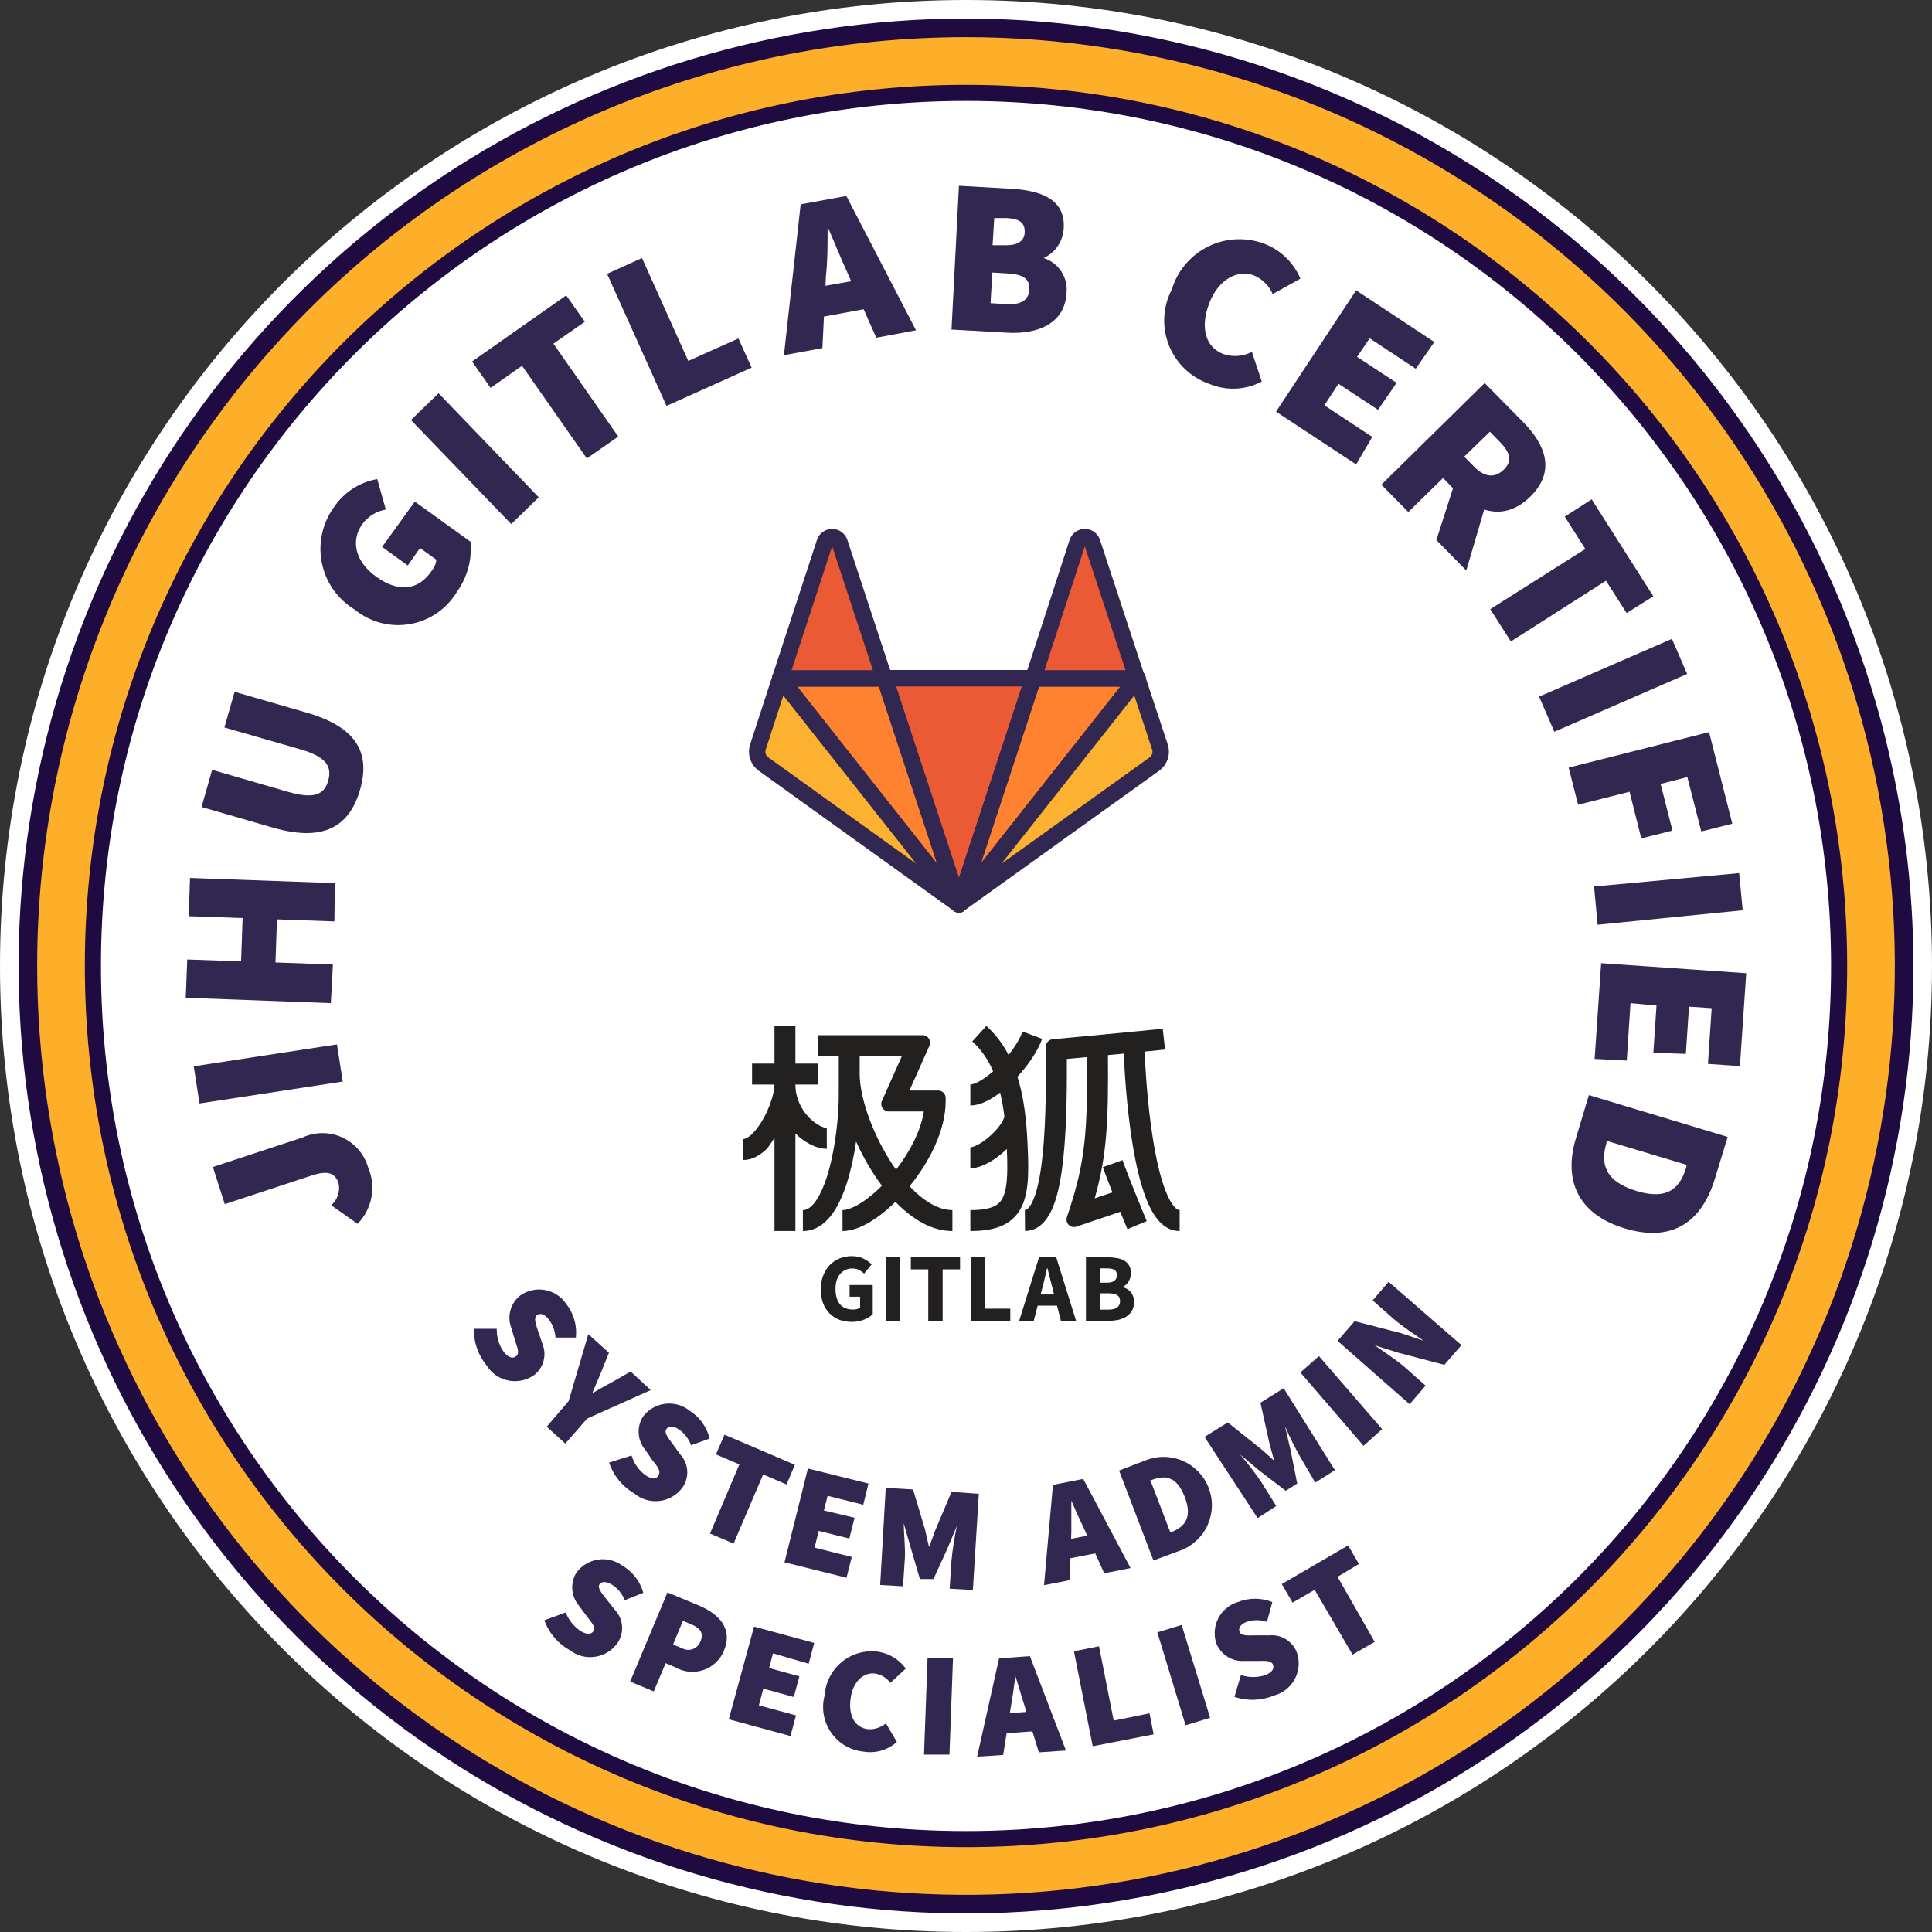 <svg xmlns="http://www.w3.org/2000/svg" width="120" height="120" viewBox="0 0 120 120" fill="none"><rect x="0" y="0" width="120" height="120" fill="#333333" stroke="none"/><path d="M60 120C93.137 120 120 93.137 120 60C120 26.863 93.137 0 60 0C26.863 0 0 26.863 0 60C0 93.137 26.863 120 60 120Z" fill="white"></path><path d="M60.001 118.269C92.182 118.269 118.27 92.181 118.27 60C118.27 27.819 92.182 1.731 60.001 1.731C27.82 1.731 1.731 27.819 1.731 60C1.731 92.181 27.82 118.269 60.001 118.269Z" fill="#FDAF2A"></path><path d="M60.001 2.308C71.411 2.308 82.565 5.691 92.053 12.031C101.54 18.37 108.935 27.38 113.301 37.922C117.668 48.464 118.81 60.064 116.584 71.255C114.358 82.446 108.864 92.726 100.795 100.795C92.727 108.863 82.447 114.358 71.256 116.584C60.065 118.81 48.465 117.667 37.923 113.301C27.381 108.934 18.37 101.54 12.031 92.052C5.692 82.565 2.308 71.41 2.308 60C2.308 44.699 8.386 30.025 19.206 19.205C30.025 8.386 44.7 2.308 60.001 2.308V2.308ZM60.001 1.154C48.362 1.154 36.984 4.605 27.307 11.071C17.63 17.537 10.088 26.728 5.634 37.48C1.18 48.233 0.014 60.065 2.285 71.48C4.556 82.895 10.16 93.381 18.39 101.611C26.62 109.84 37.105 115.445 48.52 117.715C59.935 119.986 71.767 118.821 82.52 114.367C93.273 109.913 102.463 102.37 108.929 92.693C115.395 83.016 118.847 71.639 118.847 60C118.828 44.399 112.623 29.442 101.591 18.41C90.559 7.378 75.602 1.172 60.001 1.154V1.154Z" fill="#200A42"></path><path d="M60 114.231C89.951 114.231 114.231 89.951 114.231 60C114.231 30.049 89.951 5.769 60 5.769C30.049 5.769 5.77 30.049 5.77 60C5.77 89.951 30.049 114.231 60 114.231Z" fill="white" stroke="#200A42" stroke-miterlimit="10"></path><path d="M33.808 100.638L35.135 100.154C35.32 100.622 35.641 101.024 36.058 101.308C36.473 101.55 36.727 101.515 36.865 101.308C37.004 101.1 36.796 100.823 36.45 100.396L35.965 99.739C35.73 99.465 35.585 99.125 35.55 98.766C35.515 98.406 35.591 98.045 35.769 97.731C35.922 97.506 36.119 97.315 36.348 97.168C36.577 97.021 36.833 96.921 37.101 96.875C37.369 96.828 37.643 96.837 37.908 96.898C38.173 96.96 38.422 97.075 38.642 97.235C39.284 97.608 39.756 98.216 39.958 98.931L38.804 99.392C38.646 98.984 38.358 98.639 37.984 98.412C37.65 98.215 37.373 98.215 37.234 98.412C37.096 98.608 37.338 98.919 37.708 99.381L38.192 99.992C38.442 100.258 38.597 100.599 38.633 100.963C38.668 101.326 38.582 101.691 38.388 102C38.231 102.238 38.026 102.44 37.786 102.596C37.547 102.751 37.278 102.855 36.996 102.901C36.715 102.948 36.427 102.936 36.15 102.866C35.874 102.796 35.614 102.67 35.388 102.496C34.654 102.089 34.092 101.429 33.808 100.638V100.638Z" fill="#322750"></path><path d="M41.458 98.908L43.477 99.75C44.631 100.258 45.542 101.135 44.966 102.531C44.85 102.81 44.676 103.061 44.456 103.268C44.235 103.475 43.973 103.632 43.687 103.729C43.401 103.826 43.097 103.861 42.796 103.832C42.495 103.802 42.204 103.709 41.943 103.558L41.343 103.304L40.604 105.058L39.139 104.446L41.458 98.908ZM42.358 102.369C42.46 102.428 42.575 102.464 42.692 102.473C42.81 102.483 42.928 102.466 43.039 102.424C43.15 102.382 43.249 102.316 43.331 102.231C43.413 102.145 43.474 102.043 43.512 101.931C43.719 101.446 43.512 101.123 42.912 100.881L42.416 100.673L41.804 102.15L42.358 102.369Z" fill="#322750"></path><path d="M46.835 101.031L50.573 102.046L50.227 103.338L48.012 102.692L47.77 103.604L49.65 104.123L49.304 105.404L47.412 104.885L47.135 105.923L49.443 106.546L49.096 107.827L45.266 106.788L46.835 101.031Z" fill="#322750"></path><path d="M51.219 105.312C51.244 104.91 51.352 104.518 51.535 104.16C51.718 103.802 51.972 103.485 52.283 103.23C52.593 102.974 52.953 102.786 53.34 102.675C53.727 102.565 54.132 102.535 54.531 102.588C54.874 102.641 55.204 102.76 55.501 102.94C55.798 103.121 56.057 103.358 56.261 103.638L55.304 104.527C55.079 104.221 54.744 104.014 54.369 103.95C53.677 103.846 52.984 104.4 52.834 105.485C52.684 106.569 53.1 107.285 53.873 107.4C54.29 107.438 54.705 107.31 55.027 107.042L55.708 108.196C55.429 108.446 55.097 108.629 54.738 108.733C54.378 108.837 54 108.858 53.631 108.796C53.23 108.756 52.842 108.63 52.495 108.425C52.147 108.221 51.849 107.943 51.619 107.611C51.39 107.28 51.235 106.903 51.166 106.506C51.097 106.108 51.115 105.701 51.219 105.312V105.312Z" fill="#322750"></path><path d="M57.612 102.981H59.193L58.973 108.981H57.393L57.612 102.981Z" fill="#322750"></path><path d="M62.054 103.004L63.969 102.865L66.208 108.727L64.523 108.842L63.646 105.981C63.462 105.427 63.266 104.7 63.069 104.112C62.989 104.723 62.885 105.45 62.781 106.038L62.308 109.004L60.692 109.108L62.054 103.004ZM61.777 106.465L64.708 106.269L64.788 107.492L61.858 107.7L61.777 106.465Z" fill="#322750"></path><path d="M66.704 102.565L68.262 102.254L69.173 106.869L71.4 106.419L71.654 107.723L67.87 108.462L66.704 102.565Z" fill="#322750"></path><path d="M71.885 101.388L73.396 100.927L75.162 106.696L73.639 107.158L71.885 101.388Z" fill="#322750"></path><path d="M76.673 105.392L77.076 104.042C77.571 104.205 78.105 104.205 78.6 104.042C79.038 103.858 79.165 103.627 79.061 103.385C78.957 103.142 78.634 103.154 78.092 103.165H77.307C76.939 103.194 76.572 103.105 76.257 102.913C75.942 102.72 75.696 102.433 75.553 102.092C75.466 101.836 75.431 101.564 75.451 101.294C75.47 101.023 75.544 100.76 75.668 100.518C75.792 100.277 75.963 100.063 76.171 99.89C76.38 99.716 76.621 99.586 76.88 99.508C77.569 99.231 78.338 99.231 79.026 99.508L78.692 100.742C78.277 100.597 77.826 100.597 77.411 100.742C77.053 100.892 76.892 101.123 76.996 101.365C77.1 101.608 77.457 101.585 78.046 101.573H78.83C79.193 101.538 79.558 101.623 79.868 101.815C80.179 102.007 80.418 102.294 80.549 102.635C80.643 102.903 80.681 103.188 80.659 103.472C80.638 103.755 80.558 104.032 80.424 104.283C80.291 104.534 80.107 104.755 79.885 104.932C79.662 105.109 79.405 105.238 79.13 105.312C78.349 105.638 77.474 105.667 76.673 105.392V105.392Z" fill="#322750"></path><path d="M81.657 98.746L80.284 99.542L79.615 98.388L83.734 95.989L84.404 97.142L83.077 97.939L85.385 101.977L84.011 102.773L81.657 98.746Z" fill="#322750"></path><path d="M29.434 82.535H30.854C30.84 83.055 30.998 83.566 31.304 83.989C31.604 84.346 31.858 84.404 32.065 84.231C32.273 84.058 32.157 83.758 31.984 83.238L31.754 82.465C31.622 82.117 31.605 81.736 31.704 81.377C31.804 81.018 32.015 80.7 32.307 80.469C32.528 80.312 32.778 80.201 33.043 80.142C33.307 80.083 33.581 80.077 33.848 80.126C34.114 80.174 34.369 80.275 34.596 80.423C34.823 80.572 35.017 80.764 35.169 80.989C35.634 81.58 35.849 82.329 35.769 83.077H34.5C34.478 82.656 34.325 82.252 34.061 81.923C33.807 81.623 33.554 81.531 33.346 81.692C33.138 81.854 33.265 82.212 33.45 82.765L33.704 83.504C33.831 83.829 33.851 84.187 33.762 84.525C33.673 84.863 33.479 85.164 33.208 85.385C32.979 85.554 32.717 85.673 32.44 85.737C32.163 85.8 31.875 85.805 31.596 85.752C31.316 85.699 31.05 85.589 30.816 85.428C30.581 85.268 30.382 85.06 30.231 84.819C29.699 84.178 29.416 83.367 29.434 82.535Z" fill="#322750"></path><path d="M35.319 87.023L36.542 82.869L37.822 84.023L37.326 85.258L36.784 86.538C37.211 86.285 37.603 86.077 38.019 85.846L39.172 85.189L40.419 86.342L36.472 88.108L35.111 89.665L33.957 88.615L35.319 87.023Z" fill="#322750"></path><path d="M37.834 90.842L39.23 90.404C39.375 90.902 39.684 91.337 40.107 91.638C40.511 91.904 40.765 91.881 40.903 91.638C41.042 91.396 40.903 91.154 40.534 90.715L40.072 90.046C39.836 89.762 39.695 89.41 39.67 89.042C39.645 88.673 39.738 88.306 39.934 87.992C40.096 87.775 40.3 87.592 40.534 87.455C40.768 87.318 41.027 87.229 41.296 87.193C41.565 87.158 41.838 87.177 42.1 87.248C42.361 87.32 42.606 87.444 42.819 87.612C43.45 88.005 43.902 88.631 44.076 89.354L42.922 89.769C42.778 89.358 42.502 89.005 42.138 88.765C41.815 88.558 41.538 88.546 41.388 88.765C41.238 88.985 41.469 89.273 41.815 89.735L42.276 90.369C42.521 90.643 42.665 90.992 42.686 91.359C42.707 91.725 42.603 92.088 42.392 92.388C42.225 92.618 42.013 92.811 41.769 92.955C41.525 93.099 41.254 93.191 40.972 93.226C40.691 93.26 40.405 93.237 40.133 93.156C39.861 93.076 39.609 92.94 39.392 92.758C38.655 92.332 38.1 91.65 37.834 90.842V90.842Z" fill="#322750"></path><path d="M45.923 90.958L44.469 90.335L45 89.112L49.373 90.981L48.853 92.204L47.4 91.581L45.565 95.873L44.1 95.25L45.923 90.958Z" fill="#322750"></path><path d="M50.18 91.212L53.942 92.146L53.619 93.462L51.404 92.908L51.173 93.819L53.077 94.269L52.754 95.561L50.85 95.088L50.596 96.127L52.904 96.704L52.58 97.996L48.727 97.038L50.18 91.212Z" fill="#322750"></path><path d="M55.015 92.412L56.711 92.515L57.461 95.019C57.542 95.365 57.611 95.735 57.704 96.092C57.842 95.758 57.957 95.388 58.084 95.065L59.1 92.665L60.796 92.781L60.427 98.758L58.984 98.677L59.1 96.9C59.172 96.187 59.283 95.478 59.434 94.777V94.777L58.846 96.185L57.98 98.077H57.138L56.538 96.035L56.134 94.615C56.134 95.215 56.238 96.15 56.204 96.762L56.088 98.527L54.669 98.446L55.015 92.412Z" fill="#322750"></path><path d="M65.4 92.227L67.28 91.858L70.223 97.396L68.584 97.719L67.35 94.985C67.096 94.454 66.807 93.831 66.542 93.208C66.542 93.831 66.542 94.558 66.542 95.146L66.438 98.146L64.846 98.458L65.4 92.227ZM65.561 95.769L68.446 95.204L68.677 96.358L65.769 96.923L65.561 95.769Z" fill="#322750"></path><path d="M69.508 91.338L71.158 90.704C71.524 90.558 71.915 90.485 72.309 90.49C72.703 90.495 73.092 90.577 73.454 90.733C73.817 90.888 74.144 91.113 74.42 91.395C74.695 91.677 74.912 92.011 75.058 92.377C75.204 92.743 75.277 93.134 75.272 93.528C75.267 93.922 75.184 94.311 75.029 94.673C74.874 95.036 74.648 95.364 74.366 95.639C74.084 95.914 73.751 96.131 73.385 96.277L71.642 96.923L69.508 91.338ZM72.762 95.158C73.569 94.846 74.089 94.269 73.581 92.965C73.073 91.662 72.335 91.615 71.527 91.927H71.446L72.692 95.181L72.762 95.158Z" fill="#322750"></path><path d="M74.815 89.25L76.258 88.35L78.323 90C78.588 90.219 78.865 90.485 79.142 90.727C79.05 90.369 78.935 90.011 78.854 89.677L78.288 87.127L79.731 86.227L82.915 91.315L81.692 92.088L80.769 90.508C80.416 89.883 80.096 89.24 79.812 88.581V88.581L80.158 90.069L80.573 92.146L79.858 92.596L78.173 91.304L77.019 90.335C77.49 90.879 77.929 91.449 78.335 92.042L79.269 93.542L78.115 94.292L74.815 89.25Z" fill="#322750"></path><path d="M80.769 85.246L81.922 84.231L85.846 88.765L84.692 89.804L80.769 85.246Z" fill="#322750"></path><path d="M83.077 83.285L84.139 82.061L87.035 82.811L88.419 83.273C87.889 82.904 87.127 82.408 86.562 81.923L85.258 80.769L86.25 79.615L90.773 83.55L89.712 84.773L86.816 84.011L85.385 83.561C85.939 83.954 86.677 84.427 87.243 84.912L88.546 86.065L87.554 87.219L83.077 83.285Z" fill="#322750"></path><path d="M22.211 76.015L20.573 74.862C20.762 74.697 20.904 74.486 20.985 74.249C21.067 74.012 21.083 73.757 21.034 73.512C20.838 72.9 20.434 72.658 19.35 73.015L13.961 74.792L13.223 72.485L18.796 70.65C19.182 70.472 19.603 70.38 20.029 70.38C20.454 70.38 20.875 70.472 21.262 70.649C21.648 70.827 21.992 71.086 22.27 71.409C22.547 71.731 22.751 72.11 22.869 72.519C23.118 73.102 23.188 73.745 23.071 74.367C22.954 74.99 22.655 75.563 22.211 76.015V76.015Z" fill="#322750"></path><path d="M12.392 68.538L12.034 66.231L20.93 64.869L21.288 67.177L12.392 68.538Z" fill="#322750"></path><path d="M11.538 61.973L11.63 59.596L14.976 59.712L15.069 57.023L11.723 56.908L11.803 54.531L20.803 54.854L20.769 57.231L17.203 57.104L17.111 59.781L20.677 59.908L20.55 62.308L11.538 61.973Z" fill="#322750"></path><path d="M16.984 51.415L12.519 50.123L13.176 47.815L17.907 49.188C19.453 49.627 20.134 49.396 20.388 48.485C20.642 47.573 20.215 46.996 18.669 46.546L13.938 45.185L14.572 42.969L19.038 44.261C22.003 45.115 23.065 46.639 22.361 49.062C21.657 51.485 19.938 52.258 16.984 51.415Z" fill="#322750"></path><path d="M22.026 37.858C21.502 37.54 21.05 37.116 20.698 36.614C20.347 36.111 20.105 35.541 19.986 34.939C19.868 34.338 19.876 33.718 20.011 33.12C20.146 32.522 20.404 31.958 20.769 31.465C21.076 31.017 21.47 30.634 21.928 30.341C22.386 30.048 22.898 29.849 23.434 29.758L23.965 31.65C23.371 31.753 22.841 32.084 22.488 32.573C21.784 33.577 22.049 34.881 23.376 35.827C24.703 36.773 25.961 36.739 26.838 35.423C26.989 35.235 27.082 35.006 27.103 34.765L26.088 34.038L25.326 35.123L23.734 33.969L25.765 31.154L29.226 33.646C29.329 34.757 29.026 35.868 28.372 36.773C28.056 37.295 27.631 37.744 27.127 38.088C26.622 38.431 26.049 38.663 25.447 38.765C24.845 38.868 24.228 38.84 23.638 38.684C23.048 38.527 22.498 38.245 22.026 37.858V37.858Z" fill="#322750"></path><path d="M25.523 26.088L27.242 24.427L33.461 30.889L31.753 32.55L25.523 26.088Z" fill="#322750"></path><path d="M32.423 22.719L30.473 24.092L29.319 22.454L35.169 18.346L36.323 19.985L34.373 21.346L38.4 27.115L36.45 28.477L32.423 22.719Z" fill="#322750"></path><path d="M37.707 17.008L39.876 16.027L42.749 22.419L45.865 21.023L46.684 22.835L41.399 25.212L37.707 17.008Z" fill="#322750"></path><path d="M49.731 12.692L52.569 12.173L56.896 20.515L54.427 20.977L52.615 16.892C52.246 16.096 51.831 15.058 51.462 14.215H51.404C51.404 15.15 51.404 16.246 51.3 17.135L51.081 21.623L48.692 22.062L49.731 12.692ZM49.927 17.988L54.231 17.227L54.566 19.038L50.239 19.835L49.927 17.988Z" fill="#322750"></path><path d="M59.561 11.539L62.792 11.723C64.673 11.827 66.173 12.392 66.069 14.158C66.054 14.554 65.93 14.938 65.71 15.268C65.49 15.598 65.183 15.861 64.823 16.027C65.277 16.171 65.667 16.468 65.926 16.869C66.184 17.268 66.296 17.746 66.242 18.219C66.138 20.065 64.488 20.781 62.561 20.665L59.1 20.469L59.561 11.539ZM62.492 18.889C63.438 18.946 63.9 18.635 63.934 17.977C63.969 17.319 63.542 17.042 62.607 16.985L61.638 16.927L61.523 18.831L62.492 18.889ZM62.492 15.231C63.265 15.231 63.646 14.942 63.646 14.389C63.646 13.835 63.334 13.592 62.55 13.546H61.754L61.65 15.231H62.492Z" fill="#322750"></path><path d="M72.785 17.977C72.959 17.4 73.25 16.864 73.64 16.405C74.031 15.945 74.512 15.571 75.053 15.306C75.594 15.041 76.185 14.89 76.787 14.863C77.39 14.836 77.991 14.934 78.554 15.15C79.049 15.343 79.5 15.634 79.88 16.004C80.261 16.375 80.563 16.818 80.769 17.308L79.05 18.265C78.826 17.748 78.414 17.335 77.896 17.111C76.915 16.731 75.704 17.296 75.115 18.819C74.527 20.342 74.873 21.554 75.958 21.981C76.25 22.086 76.561 22.129 76.871 22.107C77.181 22.085 77.483 21.999 77.758 21.854L78.369 23.7C77.874 23.963 77.326 24.113 76.765 24.139C76.204 24.165 75.645 24.066 75.127 23.85C74.559 23.656 74.039 23.341 73.604 22.927C73.169 22.513 72.828 22.01 72.606 21.452C72.383 20.894 72.284 20.295 72.315 19.695C72.346 19.095 72.506 18.509 72.785 17.977V17.977Z" fill="#322750"></path><path d="M84.231 18.035L89.089 21.242L87.935 22.904L85.073 21.012L84.289 22.165L86.746 23.781L85.592 25.454L83.135 23.838L82.258 25.177L85.235 27.139L84.231 28.846L79.258 25.569L84.231 18.035Z" fill="#322750"></path><path d="M92.215 23.792L94.615 26.227C95.977 27.612 96.657 29.262 95.054 30.842C93.45 32.423 91.696 31.812 90.346 30.427L89.631 29.689L87.473 31.8L85.8 30.104L92.215 23.792ZM90.461 29.665H92.769L91.073 35.435L89.215 33.542L90.461 29.665ZM91.546 28.973C92.204 29.654 92.85 29.712 93.404 29.169C93.957 28.627 93.796 28.096 93.138 27.427L92.538 26.815L90.946 28.362L91.546 28.973Z" fill="#322750"></path><path d="M98.469 34.096L97.188 32.088L98.862 31.015L102.692 37.038L101.031 38.077L99.75 36.069L93.842 39.842L92.561 37.835L98.469 34.096Z" fill="#322750"></path><path d="M103.846 39.681L104.792 41.861L96.542 45.45L95.596 43.269L103.846 39.681Z" fill="#322750"></path><path d="M106.154 45.473L107.596 51.161L105.669 51.646L104.804 48.265L103.142 48.692L103.881 51.589L101.942 52.073L101.215 49.177L98.019 49.985L97.431 47.677L106.154 45.473Z" fill="#322750"></path><path d="M108.022 54.231L108.242 56.538L99.23 57.438L99.011 55.062L108.022 54.231Z" fill="#322750"></path><path d="M108.461 60.45L108.069 66.219L106.084 66.081L106.315 62.619L104.907 62.527L104.711 65.458L102.692 65.388L102.888 62.458L101.273 62.308L101.042 65.873L99.046 65.769L99.45 59.827L108.461 60.45Z" fill="#322750"></path><path d="M107.308 70.615L106.534 73.154C105.75 75.785 103.984 77.215 100.938 76.304C97.892 75.392 97.131 73.189 97.881 70.708L98.688 68.019L107.308 70.615ZM99.784 70.985C99.415 72.231 99.623 73.362 101.642 73.973C103.661 74.585 104.377 73.719 104.746 72.473V72.346L99.784 70.858V70.985Z" fill="#322750"></path><path d="M59.562 56.469L64.246 42.069H54.889L59.562 56.469Z" fill="#E54C2E"></path><path d="M48.323 42.069L46.892 46.442C46.829 46.638 46.83 46.848 46.895 47.043C46.959 47.238 47.083 47.407 47.25 47.527L59.562 56.469L48.323 42.069Z" fill="#FBAC2B"></path><path d="M48.323 42.069H54.889L52.062 33.392C52.03 33.294 51.969 33.209 51.886 33.149C51.803 33.088 51.703 33.055 51.6 33.055C51.498 33.055 51.397 33.088 51.315 33.149C51.231 33.209 51.17 33.294 51.139 33.392L48.323 42.069Z" fill="#E54C2E"></path><path d="M70.811 42.069L72.231 46.442C72.294 46.638 72.293 46.848 72.229 47.043C72.164 47.238 72.04 47.407 71.873 47.527L59.562 56.469L70.811 42.069Z" fill="#FBAC2B"></path><path d="M70.811 42.069H64.246L67.061 33.392C67.093 33.294 67.154 33.209 67.237 33.149C67.32 33.088 67.42 33.055 67.523 33.055C67.626 33.055 67.726 33.088 67.809 33.149C67.892 33.209 67.953 33.294 67.984 33.392L70.811 42.069Z" fill="#E54C2E"></path><path d="M59.562 56.469L64.246 42.069H70.811L59.562 56.469Z" fill="#FB782B"></path><path d="M59.562 56.469L48.323 42.069H54.889L59.562 56.469Z" fill="#FB782B"></path><path d="M52.909 82.106C52.639 82.106 52.386 82.064 52.148 81.979C51.915 81.891 51.712 81.762 51.539 81.593C51.366 81.423 51.229 81.214 51.128 80.964C51.032 80.71 50.983 80.418 50.983 80.087C50.983 79.761 51.034 79.471 51.134 79.217C51.235 78.959 51.372 78.742 51.545 78.564C51.722 78.387 51.927 78.252 52.16 78.159C52.394 78.067 52.641 78.02 52.903 78.02C53.189 78.02 53.434 78.073 53.639 78.177C53.844 78.282 54.011 78.401 54.14 78.534L53.675 79.102C53.575 79.014 53.468 78.939 53.356 78.879C53.243 78.818 53.102 78.788 52.933 78.788C52.78 78.788 52.639 78.818 52.511 78.879C52.386 78.935 52.277 79.018 52.185 79.126C52.092 79.235 52.02 79.368 51.967 79.525C51.919 79.683 51.895 79.86 51.895 80.057C51.895 80.464 51.985 80.781 52.166 81.006C52.352 81.228 52.629 81.339 52.999 81.339C53.08 81.339 53.158 81.329 53.235 81.308C53.311 81.288 53.374 81.258 53.422 81.218V80.541H52.77V79.816H54.207V81.629C54.07 81.762 53.889 81.874 53.663 81.967C53.438 82.06 53.187 82.106 52.909 82.106Z" fill="#232020"></path><path d="M55.013 82.034V78.093H55.9V82.034H55.013Z" fill="#232020"></path><path d="M57.656 82.034V78.842H56.575V78.093H59.63V78.842H58.549V82.034H57.656Z" fill="#232020"></path><path d="M60.306 82.034V78.093H61.194V81.284H62.751V82.034H60.306Z" fill="#232020"></path><path d="M64.728 80.039L64.632 80.402H65.471L65.38 80.039C65.324 79.842 65.27 79.632 65.217 79.41C65.165 79.189 65.113 78.975 65.06 78.77H65.036C64.988 78.979 64.938 79.195 64.885 79.416C64.837 79.634 64.785 79.842 64.728 80.039ZM63.304 82.034L64.535 78.093H65.604L66.835 82.034H65.893L65.652 81.097H64.451L64.209 82.034H63.304Z" fill="#232020"></path><path d="M67.45 82.034V78.093H68.796C69.001 78.093 69.19 78.109 69.363 78.141C69.54 78.169 69.693 78.222 69.822 78.298C69.955 78.375 70.058 78.476 70.13 78.601C70.206 78.725 70.245 78.883 70.245 79.072C70.245 79.161 70.233 79.249 70.208 79.338C70.184 79.427 70.15 79.509 70.106 79.586C70.061 79.662 70.007 79.731 69.943 79.791C69.882 79.852 69.812 79.896 69.731 79.924V79.948C69.832 79.973 69.925 80.011 70.009 80.063C70.094 80.112 70.168 80.174 70.233 80.251C70.297 80.327 70.347 80.418 70.383 80.523C70.42 80.623 70.438 80.74 70.438 80.873C70.438 81.075 70.397 81.248 70.317 81.393C70.241 81.538 70.132 81.659 69.991 81.756C69.854 81.848 69.693 81.919 69.508 81.967C69.323 82.011 69.124 82.034 68.911 82.034H67.45ZM68.337 79.67H68.754C68.971 79.67 69.128 79.628 69.225 79.543C69.325 79.459 69.375 79.346 69.375 79.205C69.375 79.052 69.325 78.943 69.225 78.879C69.124 78.814 68.969 78.782 68.76 78.782H68.337V79.67ZM68.337 81.345H68.838C69.325 81.345 69.569 81.167 69.569 80.813C69.569 80.639 69.508 80.517 69.388 80.444C69.267 80.368 69.084 80.329 68.838 80.329H68.337V81.345Z" fill="#232020"></path><g clip-path="url(#clip0)"><path d="M48.104 76.462V70.669C47.965 70.891 47.747 71.252 47.546 71.434C47.184 71.763 46.709 72.051 46.154 72.051V70.751C46.25 70.751 46.425 70.697 46.672 70.472C46.911 70.255 47.156 69.932 47.378 69.545C47.835 68.752 48.104 67.856 48.104 67.362H46.712V66.062H48.104V63.74H49.404V66.062H50.797V67.362H49.404C49.404 68.172 49.743 68.857 50.187 69.344C50.657 69.861 51.146 70.055 51.355 70.055V71.355C50.704 71.355 49.979 70.964 49.404 70.404V76.462H48.104Z" fill="#232020"></path><path fill-rule="evenodd" clip-rule="evenodd" d="M50.797 65.597H52.097V68.012C52.097 69.266 51.911 71.155 51.474 72.712C51.255 73.493 50.986 74.145 50.677 74.587C50.366 75.031 50.094 75.162 49.869 75.162V76.462C50.7 76.462 51.315 75.943 51.743 75.331C52.172 74.717 52.49 73.906 52.726 73.062C52.919 72.373 53.067 71.631 53.173 70.903C53.46 71.54 53.795 72.169 54.165 72.757C54.357 73.063 54.562 73.362 54.777 73.649C54.41 74.017 54.037 74.334 53.681 74.581C53.086 74.995 52.617 75.162 52.33 75.162V76.462C53.017 76.462 53.756 76.113 54.423 75.649C54.823 75.371 55.227 75.031 55.618 74.646C55.855 74.892 56.1 75.12 56.353 75.326C57.176 75.994 58.129 76.462 59.155 76.462V75.162C58.532 75.162 57.861 74.876 57.173 74.317C56.943 74.13 56.716 73.916 56.495 73.681C57.71 72.192 58.737 70.222 58.737 68.383V68.198C58.737 67.941 58.529 67.733 58.273 67.733H56.488L57.729 64.951C57.866 64.644 57.641 64.297 57.305 64.297H50.797V65.597ZM55.656 72.649C56.532 71.52 57.196 70.217 57.383 69.033H55.201C54.864 69.033 54.64 68.687 54.777 68.38L56.017 65.597H53.397V66.712C53.397 68.08 54.114 70.234 55.265 72.065C55.391 72.266 55.522 72.461 55.656 72.649Z" fill="#232020"></path></g><path d="M62.119 67.862C62.226 68.303 62.316 68.793 62.384 69.342C62.373 69.413 62.327 69.556 62.191 69.769C62.042 70.001 61.823 70.255 61.568 70.492C61.313 70.729 61.038 70.932 60.787 71.072C60.52 71.221 60.344 71.262 60.27 71.262V72.562C60.671 72.562 61.079 72.397 61.42 72.207C61.776 72.009 62.134 71.74 62.452 71.446C62.48 71.419 62.508 71.393 62.536 71.366C62.564 71.979 62.574 72.507 62.555 72.964C62.528 73.595 62.446 74.033 62.308 74.339C62.182 74.62 62.006 74.804 61.729 74.932C61.426 75.073 60.969 75.162 60.27 75.162V76.462C61.055 76.462 61.728 76.366 62.276 76.112C62.849 75.846 63.246 75.425 63.495 74.871C63.732 74.342 63.825 73.711 63.854 73.019C63.883 72.322 63.849 71.504 63.797 70.576C63.713 69.084 63.507 67.874 63.194 66.878C63.844 66.176 64.429 65.332 64.732 64.526L63.515 64.069C63.343 64.527 63.03 65.038 62.644 65.525C62.261 64.789 61.796 64.206 61.263 63.723L60.39 64.686C60.88 65.13 61.327 65.707 61.685 66.538C61.42 66.771 61.159 66.966 60.92 67.109C60.592 67.305 60.373 67.362 60.27 67.362V68.662C60.723 68.662 61.186 68.464 61.587 68.225C61.764 68.119 61.942 67.997 62.119 67.862Z" fill="#232020"></path><path d="M68.543 64.253C70.101 64.106 71.764 63.947 72.219 63.896L72.363 65.188C72.15 65.212 71.686 65.258 71.097 65.316C71.131 66.264 71.261 68.535 71.604 70.7C71.806 71.977 72.075 73.175 72.424 74.037C72.6 74.471 72.778 74.778 72.948 74.966C73.111 75.148 73.219 75.163 73.27 75.162V76.462C72.724 76.467 72.298 76.188 71.98 75.835C71.668 75.487 71.421 75.023 71.219 74.525C70.814 73.523 70.526 72.208 70.32 70.903C69.977 68.737 69.841 66.479 69.801 65.44C69.478 65.471 69.145 65.502 68.817 65.533C68.845 69.637 68.763 71.712 67.995 74.431L69.094 74.06C68.874 73.505 68.656 72.943 68.496 72.497L69.72 72.058C69.957 72.718 70.332 73.661 70.651 74.447C70.81 74.838 70.954 75.188 71.058 75.439C71.111 75.565 71.153 75.666 71.182 75.736C71.196 75.771 71.208 75.798 71.215 75.816L71.227 75.844L71.227 75.844C71.227 75.844 71.227 75.844 70.627 76.095C70.028 76.347 70.028 76.347 70.028 76.347L70.016 76.318C70.008 76.299 69.997 76.272 69.982 76.237C69.953 76.166 69.91 76.064 69.857 75.937C69.783 75.757 69.688 75.527 69.582 75.267L66.856 76.189C66.493 76.311 66.146 75.966 66.266 75.603L66.383 75.25C67.426 72.092 67.547 70.23 67.517 65.656C67.173 65.688 66.856 65.718 66.585 65.743C66.469 65.754 66.362 65.764 66.264 65.773C66.276 68.253 66.224 70.702 65.967 72.587C65.83 73.599 65.627 74.502 65.315 75.17C65.011 75.819 64.499 76.451 63.666 76.458L63.655 75.158C63.716 75.157 63.9 75.127 64.137 74.62C64.365 74.132 64.547 73.385 64.679 72.412C64.942 70.479 64.984 67.869 64.96 65.187L64.959 65.016C64.957 64.775 65.14 64.572 65.38 64.549C66.434 64.451 67.489 64.353 68.543 64.253Z" fill="#232020"></path><path d="M59.562 56.169L64.177 42.127H54.946L59.562 56.169Z" fill="#E95A35" stroke="#322750" stroke-width="1.02" stroke-linecap="round" stroke-linejoin="round"></path><path d="M59.562 56.169L54.947 42.127H48.462L59.539 56.169H59.562Z" fill="#FF8231" stroke="#322750" stroke-width="1.02" stroke-linecap="round" stroke-linejoin="round"></path><path d="M48.462 42.138L47.077 46.396C47.015 46.587 47.015 46.793 47.077 46.983C47.139 47.174 47.26 47.34 47.423 47.458L59.562 56.181L48.462 42.138Z" fill="#FDB131" stroke="#322750" stroke-width="1.02" stroke-linecap="round" stroke-linejoin="round"></path><path d="M48.462 42.138H54.923L52.143 33.681C52.109 33.587 52.047 33.506 51.965 33.449C51.884 33.392 51.787 33.361 51.687 33.361C51.587 33.361 51.49 33.392 51.408 33.449C51.327 33.506 51.265 33.587 51.231 33.681L48.462 42.138Z" fill="#E95A35" stroke="#322750" stroke-width="1.02" stroke-linecap="round" stroke-linejoin="round"></path><path d="M59.562 56.169L64.177 42.127H70.65L59.562 56.169Z" fill="#FF8231" stroke="#322750" stroke-width="1.02" stroke-linecap="round" stroke-linejoin="round"></path><path d="M70.638 42.138L72.046 46.396C72.109 46.587 72.109 46.793 72.046 46.983C71.984 47.174 71.863 47.34 71.7 47.458L59.562 56.169L70.638 42.138V42.138Z" fill="#FDB131" stroke="#322750" stroke-width="1.02" stroke-linecap="round" stroke-linejoin="round"></path><path d="M70.65 42.138H64.177L66.923 33.681C66.957 33.587 67.019 33.506 67.1 33.449C67.182 33.392 67.279 33.361 67.379 33.361C67.478 33.361 67.576 33.392 67.657 33.449C67.739 33.506 67.801 33.587 67.834 33.681L70.615 42.138H70.65Z" fill="#E95A35" stroke="#322750" stroke-width="1.02" stroke-linecap="round" stroke-linejoin="round"></path><defs><clipPath id="clip0"><rect width="13.001" height="13.001" fill="white" transform="translate(46.154 63.462)"></rect></clipPath></defs></svg>
